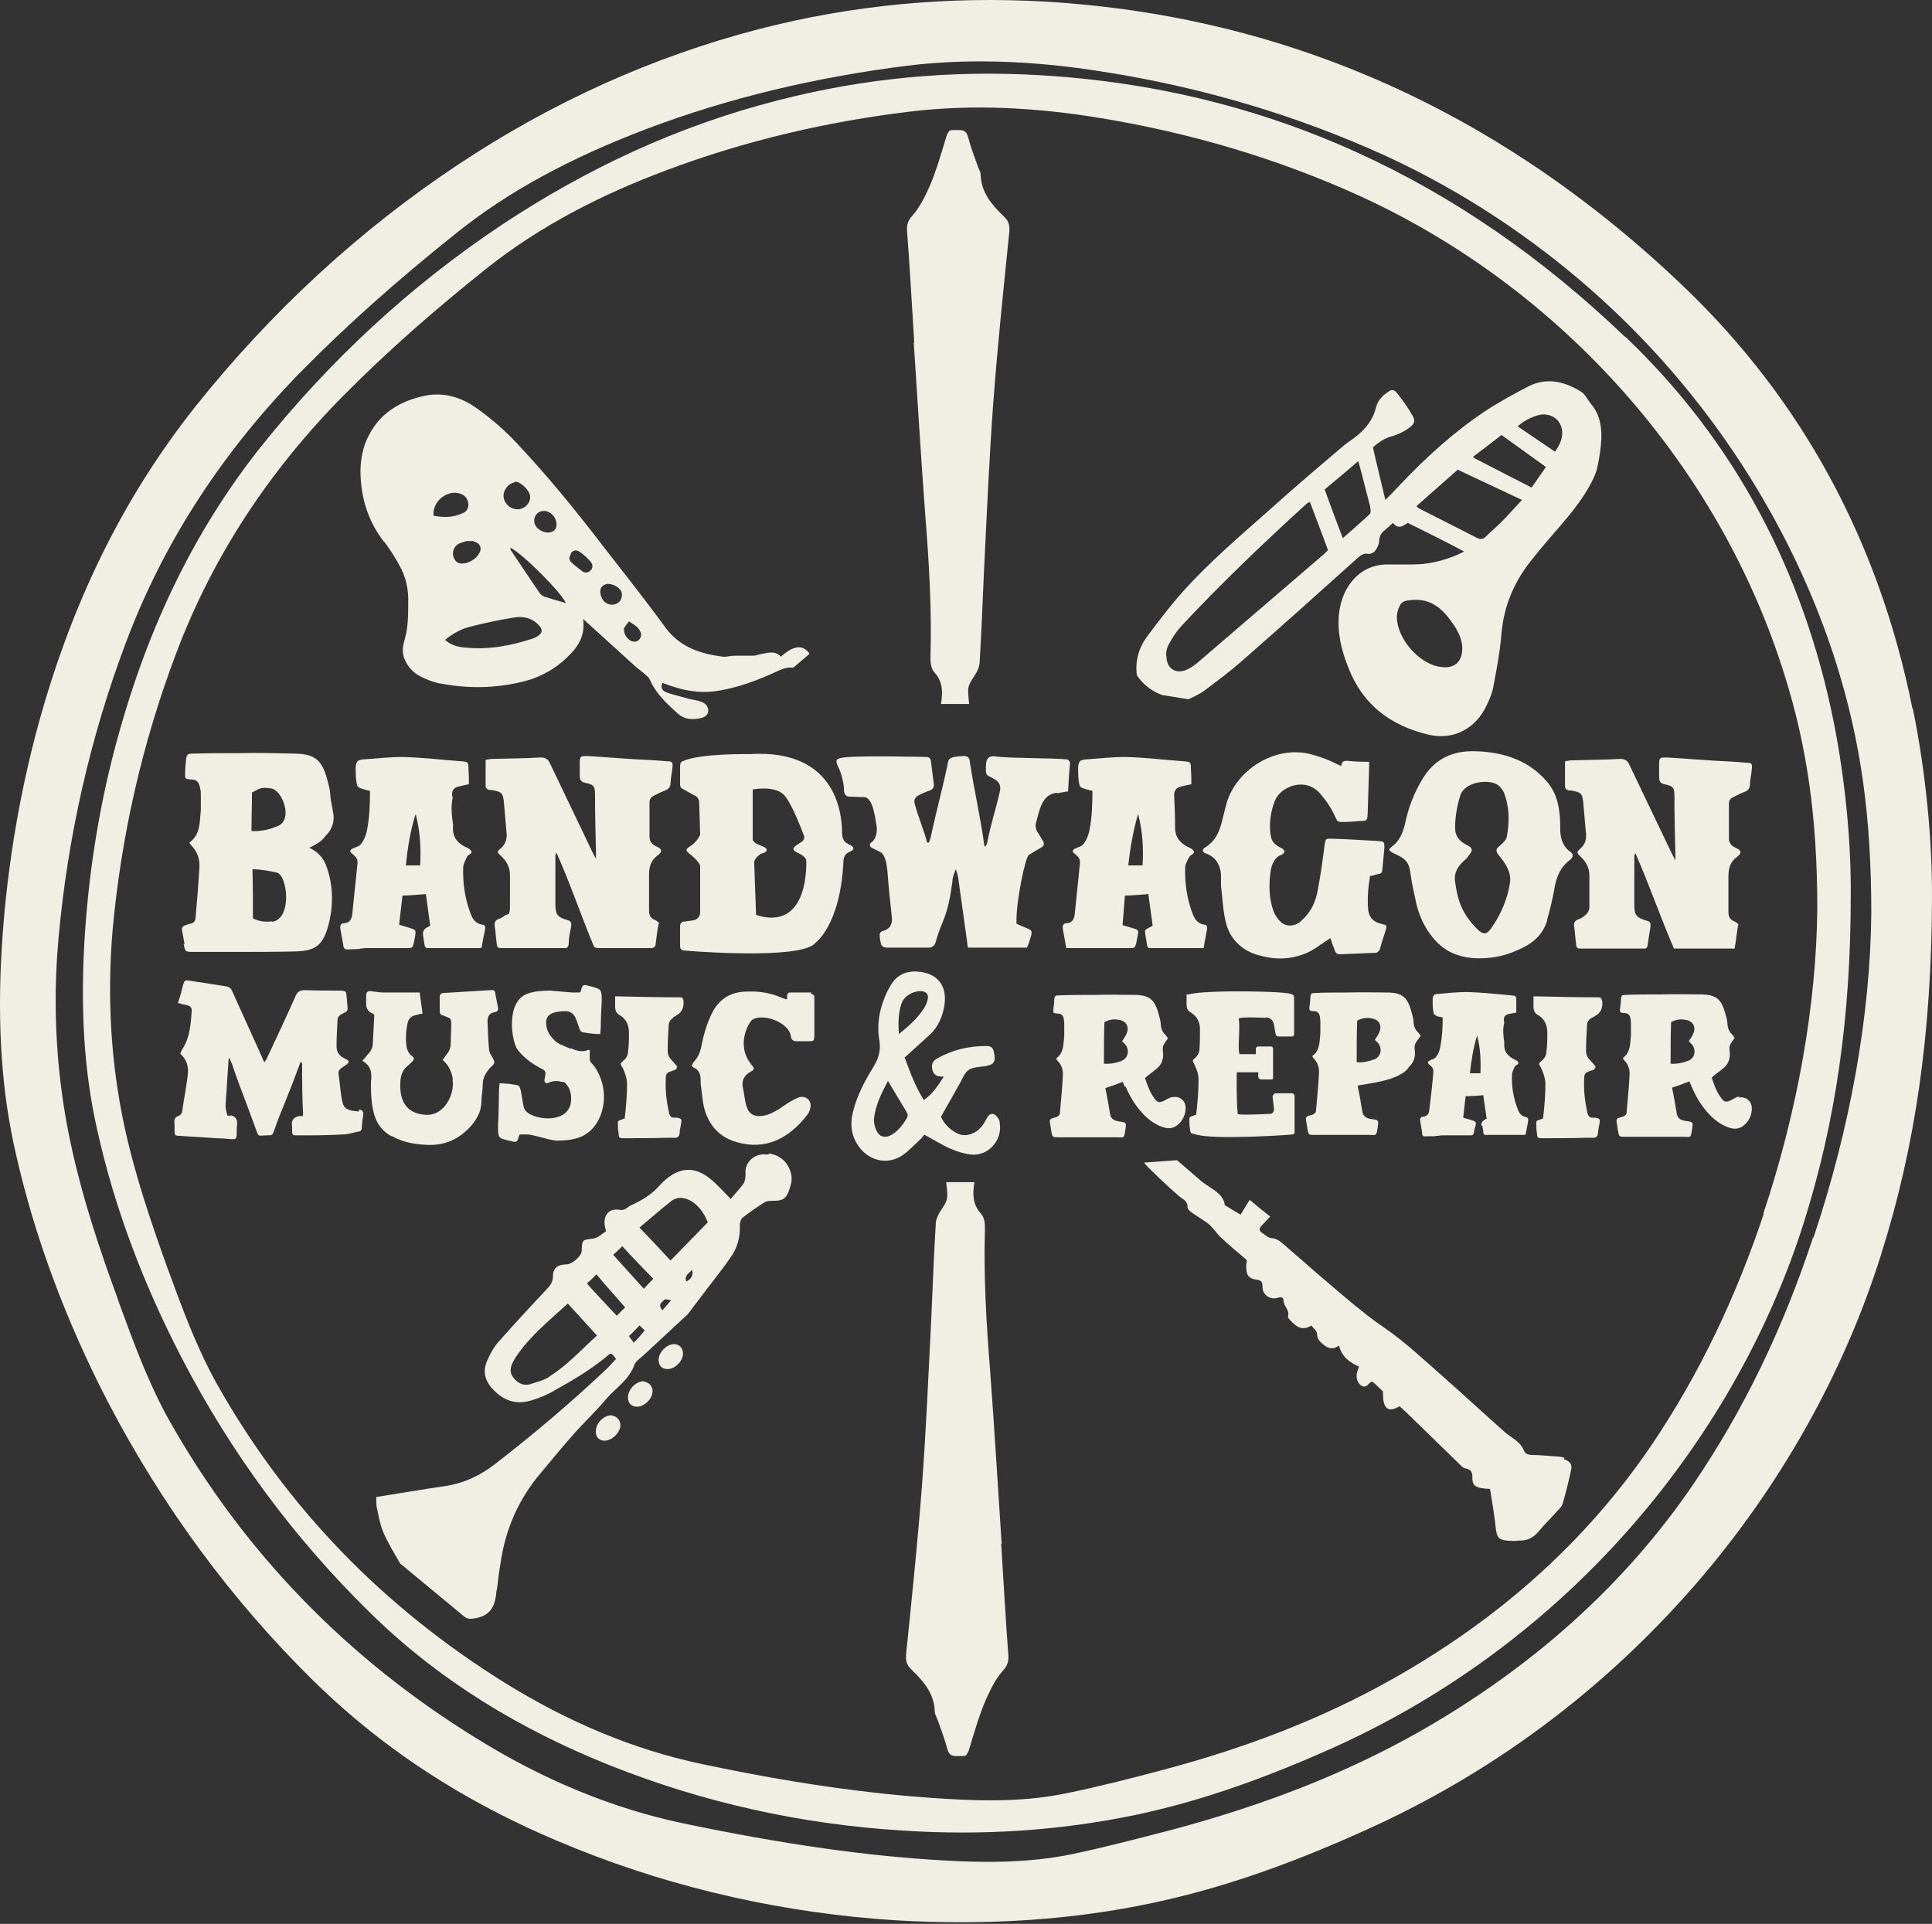 <svg xmlns="http://www.w3.org/2000/svg" width="245" height="244" viewBox="0 0 245 244" fill="none"><rect x="0" y="0" width="245" height="244" fill="#333333" stroke="none"/><path d="M102.907 125.88C101.998 125.88 101.089 125.88 100.241 125.88C99.998 125.88 99.816 126.001 99.816 126.304C99.816 126.426 99.816 126.547 99.816 126.729C99.695 126.729 99.635 126.729 99.635 126.729C99.453 126.668 99.332 126.607 99.15 126.547C97.756 125.941 96.302 125.698 94.787 125.759C92.545 125.759 91.03 126.789 90.121 128.849C89.576 130.061 89.213 131.273 88.97 132.545C88.849 133.333 88.546 134.06 88.001 134.666C87.88 134.787 87.819 134.969 87.698 135.151C87.819 135.272 87.88 135.333 87.94 135.393C88.607 135.636 88.849 136.242 88.849 136.908C88.849 137.211 88.849 137.575 88.91 137.878C89.031 138.786 89.091 139.756 89.334 140.665C89.94 142.786 91.273 144.24 93.394 144.846C97.029 145.936 100.059 144.422 102.422 141.331C102.604 141.089 102.725 140.725 102.785 140.423C102.907 139.574 102.24 138.968 101.392 139.15C101.028 139.271 100.725 139.453 100.362 139.635C99.816 139.938 99.332 140.301 98.786 140.665C98.18 141.028 97.514 141.392 96.787 141.513C95.575 141.695 94.908 141.271 94.605 140.12C94.424 139.392 94.363 138.605 94.181 137.817C94.06 137.029 94.363 136.484 94.969 136.06C95.09 135.939 95.272 135.878 95.393 135.817C95.575 135.696 95.635 135.514 95.514 135.333C95.393 135.151 95.272 135.03 95.151 134.848C93.272 132.303 95.09 129.516 95.393 129.334C96.847 128.425 100.241 129.758 100.301 131.576C100.422 131.879 100.604 132.061 100.968 132.061C101.513 132.061 102.119 132.061 102.664 132.061C103.149 132.061 103.21 132 103.27 131.515C103.27 130.546 103.27 129.516 103.27 128.546C103.27 127.88 103.27 127.274 103.27 126.607C103.27 126.304 103.21 126.062 102.785 126.062L102.907 125.88Z" fill="#F1EEE4"></path><path d="M134.051 100.613C134.475 100.552 134.96 100.431 135.445 100.371C135.506 99.159 135.566 98.007 135.687 96.856C135.687 96.553 135.506 96.311 135.203 96.311C133.93 96.129 127.992 96.19 126.356 95.947C125.023 95.705 125.023 96.674 125.023 97.462C125.023 98.492 125.144 98.25 126.174 98.856C126.78 99.219 126.962 99.765 126.78 100.431C126.235 102.855 125.69 104.309 125.205 106.793C125.205 106.975 125.084 107.157 124.962 107.339H124.841C124.296 103.4 123.569 100.431 122.963 96.493C122.963 96.129 122.599 95.826 122.175 95.887C120.115 96.008 120.297 96.25 120.115 97.22C119.388 100.552 118.843 102.431 118.115 105.763C118.055 106.127 117.934 106.49 117.812 106.854H117.57C117.025 104.854 116.54 103.946 115.995 101.946C115.873 101.522 115.995 101.158 116.419 100.916C116.843 100.674 117.267 100.492 117.752 100.31C118.176 100.189 118.479 99.946 118.418 99.462C118.297 98.492 118.176 97.523 118.055 96.553C118.055 96.25 117.812 96.008 117.509 96.008C117.207 96.008 108.178 95.766 106.663 96.129C106.118 96.25 105.815 96.371 106.36 97.401C106.663 97.947 107.087 99.643 107.027 100.249C107.027 100.674 107.269 101.037 107.693 101.037C108.299 101.037 108.966 101.098 109.572 101.098C110.784 101.098 111.026 104.188 111.147 104.673C111.268 105.157 111.208 106.369 110.481 106.854C110.238 107.036 110.238 107.339 110.541 107.52C110.905 107.702 111.268 107.884 111.632 108.066C112.298 108.429 112.48 109.762 112.541 110.55C112.662 112.429 112.904 114.367 113.086 116.246C113.207 117.155 112.904 117.821 111.996 118.064C111.571 118.185 111.511 118.427 111.571 118.851C111.571 119.094 111.632 119.336 111.693 119.578C111.693 119.942 112.056 120.184 112.42 120.184H117.873C118.176 120.184 118.479 119.942 118.6 119.639C118.782 119.033 119.024 118.185 119.509 117.034C120.236 115.337 120.539 113.58 120.781 111.762C120.781 111.217 121.024 110.732 121.206 110.247C121.448 110.793 121.509 111.277 121.569 111.762C121.933 114.367 122.296 116.973 122.66 119.578C122.66 119.881 122.72 120.063 122.781 120.184H130.234C130.476 119.7 130.598 119.154 130.779 118.609C130.779 118.609 130.779 118.609 130.779 118.548C130.9 118.185 130.779 117.942 130.416 117.821C129.931 117.579 129.386 117.397 128.901 117.155C128.901 116.852 128.901 116.791 128.901 116.549C128.901 114.307 129.992 108.732 130.476 108.429C130.961 108.126 131.446 107.823 131.991 107.52C132.415 107.278 132.476 107.036 132.234 106.612C131.991 106.248 131.809 105.884 131.567 105.521C131.325 105.157 131.264 104.733 131.385 104.309C131.749 103.218 131.991 100.674 134.051 100.552V100.613Z" fill="#F1EEE4"></path><path d="M83.153 119.639C83.275 118.73 83.396 117.579 83.577 117.034C83.396 116.912 83.214 116.731 83.032 116.67C82.426 116.428 82.305 116.004 82.305 115.398C82.305 113.943 82.305 112.489 82.305 111.035C82.305 110.005 82.487 109.157 83.396 108.49C84.062 108.005 83.941 107.642 83.214 107.339C82.668 107.096 82.366 106.733 82.366 106.127C82.366 104.673 82.366 103.218 82.366 101.764C82.366 101.34 82.547 101.098 82.911 100.916C83.396 100.674 83.88 100.431 84.365 100.249C84.789 100.068 84.971 99.886 85.032 99.401C85.032 98.735 85.213 98.068 85.274 97.341C85.335 96.674 85.274 96.553 84.547 96.553C83.335 96.432 82.063 96.371 80.79 96.311C78.669 96.19 76.609 96.008 74.489 95.887C73.64 95.887 73.519 95.887 73.519 96.735C73.519 97.28 73.519 97.886 73.519 98.432C73.519 98.916 73.701 99.159 74.186 99.28C75.337 99.522 75.458 99.704 75.458 100.855C75.458 103.279 75.519 105.703 75.579 108.187C75.579 108.369 75.579 108.49 75.579 108.914C75.337 108.49 75.216 108.248 75.094 108.005C73.337 104.309 71.519 100.552 69.762 96.856C69.52 96.311 69.217 96.069 68.55 96.069C66.551 96.19 64.491 96.19 62.491 96.25C62.188 96.25 61.946 96.311 61.582 96.371C61.582 97.523 61.582 98.553 61.582 99.644C61.582 99.946 61.764 100.128 62.067 100.189C62.249 100.189 62.431 100.189 62.612 100.249C63.582 100.431 63.764 100.613 63.885 101.582C64.006 102.976 64.127 104.37 64.248 105.763C64.309 106.43 64.067 107.096 63.521 107.581C62.976 108.005 63.036 108.126 63.521 108.551C64.248 109.217 64.672 110.005 64.672 110.974C64.672 112.247 64.672 113.58 64.672 114.913C64.672 116.246 64.43 115.822 64.006 116.125C63.764 116.307 63.521 116.488 63.218 116.549C62.794 116.731 62.673 117.034 62.733 117.458C62.855 118.124 62.855 118.791 62.976 119.518C62.976 120.003 63.097 120.184 63.339 120.245C63.461 120.245 63.642 120.245 63.885 120.245C66.43 120.245 68.914 120.245 71.459 120.245C71.58 120.245 71.701 120.245 71.762 120.245C72.004 120.184 72.125 119.942 72.125 119.579C72.125 118.851 72.307 118.185 72.428 117.518C72.489 117.094 72.428 116.852 72.065 116.731C70.671 116.307 70.429 116.064 70.429 114.61C70.429 112.55 70.429 110.49 70.429 108.49C70.429 108.429 70.489 108.308 70.55 108.126C72.186 111.701 73.701 116.185 75.276 119.942C75.337 120.124 75.579 120.245 75.761 120.245H82.608C82.911 120.245 83.093 120.063 83.153 119.76V119.639Z" fill="#F1EEE4"></path><path d="M198.462 96.432C198.462 97.583 198.462 98.613 198.462 99.704C198.462 100.007 198.643 100.189 198.946 100.249C199.128 100.249 199.31 100.249 199.492 100.31C200.461 100.492 200.643 100.673 200.764 101.643C200.885 103.037 201.007 104.43 201.128 105.824C201.188 106.551 200.946 107.157 200.401 107.642C199.916 108.066 199.916 108.126 200.401 108.611C201.128 109.278 201.552 110.065 201.552 111.035C201.552 112.307 201.552 113.64 201.552 114.973C201.552 115.519 201.31 115.882 200.885 116.185C200.643 116.367 200.401 116.549 200.098 116.609C199.674 116.791 199.552 117.094 199.613 117.518C199.734 118.185 199.734 118.851 199.855 119.578C199.855 120.063 199.976 120.245 200.219 120.306C200.34 120.306 200.522 120.306 200.764 120.306C203.309 120.306 205.793 120.306 208.338 120.306C208.46 120.306 208.581 120.306 208.641 120.306C208.823 120.245 208.944 120.063 208.944 119.821C209.065 119.033 209.187 118.245 209.308 117.458C209.308 117.094 209.308 116.912 208.884 116.791C207.49 116.367 207.248 116.125 207.248 114.67C207.248 112.61 207.248 110.55 207.248 108.55C207.248 108.49 207.308 108.369 207.369 108.187C209.005 111.823 210.641 116.549 212.277 120.306H219.972C220.154 119.336 220.275 117.882 220.457 117.215C220.275 117.094 220.093 116.912 219.912 116.852C219.306 116.609 219.184 116.185 219.184 115.579C219.184 114.125 219.184 112.671 219.184 111.217C219.184 110.186 219.366 109.338 220.275 108.672C220.942 108.187 220.82 107.823 220.093 107.52C219.548 107.278 219.245 106.914 219.245 106.309C219.245 104.854 219.245 103.4 219.245 101.946C219.245 101.522 219.427 101.279 219.79 101.098C220.275 100.855 220.76 100.613 221.245 100.431C221.669 100.249 221.851 100.067 221.911 99.583C221.911 98.916 222.093 98.25 222.153 97.523C222.214 96.856 222.153 96.735 221.426 96.735C220.154 96.614 218.942 96.553 217.67 96.493C215.549 96.371 213.489 96.189 211.368 96.068C210.52 96.068 210.398 96.068 210.398 96.917C210.398 97.462 210.398 98.068 210.398 98.613C210.398 99.098 210.58 99.34 211.065 99.462C212.216 99.704 212.337 99.886 212.337 101.037C212.337 103.461 212.398 105.884 212.459 108.369C212.459 108.55 212.459 108.672 212.459 109.096C212.216 108.672 212.095 108.429 211.974 108.187C210.217 104.491 208.399 100.734 206.642 97.038C206.399 96.493 206.096 96.25 205.43 96.25C203.43 96.371 201.37 96.371 199.371 96.432C199.068 96.432 198.825 96.493 198.462 96.553V96.432Z" fill="#F1EEE4"></path><path d="M167.499 119.821C167.862 119.518 168.286 119.275 168.711 118.972C168.892 119.578 169.074 120.063 169.256 120.487C169.256 120.548 169.256 120.608 169.316 120.669C169.438 120.911 169.619 121.033 169.922 121.033C171.377 120.972 172.831 120.911 174.285 120.851C174.467 120.851 174.649 120.851 174.77 120.669C174.891 120.608 174.952 120.487 175.012 120.306C175.194 119.578 175.436 118.851 175.679 118.124C175.921 117.336 175.921 117.336 175.073 117.155C174.164 116.912 173.619 116.367 173.497 115.398C173.376 113.943 173.497 112.55 173.74 111.095C174.043 111.095 174.285 110.974 174.527 110.914C175.194 110.792 175.255 110.792 175.315 110.126C175.376 109.278 175.497 108.369 175.558 107.52C175.558 106.793 175.558 106.733 174.83 106.672C172.831 106.551 170.831 106.43 168.832 106.369C168.105 106.369 168.105 106.369 167.983 107.096C167.741 108.975 167.499 110.853 167.135 112.731C167.014 113.519 166.772 114.307 166.408 115.034C166.044 115.7 165.56 116.306 165.014 116.791C164.287 117.518 163.136 117.579 162.469 116.973C162.045 116.609 161.682 116.064 161.5 115.579C160.894 113.883 160.894 112.125 161.136 110.429C161.258 109.641 161.682 108.672 162.469 108.429C162.651 108.369 162.833 108.187 162.894 108.005C162.894 107.945 162.712 107.642 162.53 107.581C161.682 107.157 161.258 106.793 161.136 105.945C160.894 104.43 161.136 102.915 161.682 101.522C162.409 99.764 165.499 98.492 167.377 100.613C168.165 101.522 168.832 102.491 169.316 103.582C169.619 104.248 169.619 104.248 170.347 104.248C171.074 104.248 171.801 104.188 172.528 104.127C173.376 104.127 173.376 104.067 173.437 103.158C173.497 101.219 173.558 99.34 173.619 97.401C173.619 97.159 173.619 96.977 173.619 96.614C172.71 96.614 171.801 96.614 170.892 96.493C170.407 96.493 170.104 96.553 170.104 97.159C169.377 96.856 168.832 96.553 168.226 96.311C167.62 96.068 167.014 95.887 166.408 95.705C161.742 94.372 156.531 97.704 155.441 102.249C155.259 102.915 155.138 103.521 154.956 104.188C154.592 105.642 154.108 106.672 152.775 107.52C152.411 107.763 152.472 108.066 152.896 108.248C153.017 108.248 153.138 108.308 153.199 108.369C154.229 108.793 154.774 109.823 154.835 110.914C154.835 111.398 154.835 111.883 154.835 112.368C155.017 113.822 155.077 115.276 155.38 116.67C155.744 118.488 156.713 119.76 158.228 120.608C158.713 120.851 159.258 121.093 159.864 121.214C162.106 121.82 164.227 121.639 166.226 120.608C166.65 120.366 167.075 120.124 167.499 119.76V119.821Z" fill="#F1EEE4"></path><path d="M136.293 115.882C136.233 116.549 135.99 117.034 135.263 117.094C134.839 117.094 134.718 117.397 134.778 117.821C134.9 118.488 135.021 119.154 135.142 119.821C135.142 120.003 135.203 120.184 135.263 120.245H138.535C138.535 120.245 138.656 120.245 138.717 120.245C140.232 120.245 141.686 120.245 143.201 120.245C143.928 120.245 143.928 120.245 144.11 119.518C144.17 119.215 144.231 118.851 144.292 118.548C144.413 118.003 144.292 117.942 143.807 117.761C143.322 117.639 142.837 117.458 142.353 117.337C142.474 116.064 142.534 114.852 142.655 113.58C143.686 113.58 144.655 113.459 145.625 113.398C145.806 114.792 145.988 116.064 146.17 117.397C145.988 117.518 145.867 117.579 145.746 117.639C145.14 117.942 145.14 117.942 145.261 118.609C145.322 118.973 145.382 119.397 145.443 119.76C145.443 120.003 145.564 120.124 145.685 120.245H152.653C152.653 120.245 152.653 120.184 152.653 120.124C152.775 119.336 152.956 118.548 153.077 117.821C153.077 117.518 153.077 117.276 152.714 117.276C151.926 117.155 151.502 116.609 151.26 115.943C150.533 114.064 150.23 112.065 150.29 110.065C150.29 109.581 150.593 109.096 150.836 108.672C150.957 108.369 151.563 108.308 151.381 107.945C151.26 107.702 150.896 107.52 150.593 107.399C149.684 106.915 149.078 106.248 149.018 105.157C149.018 103.703 148.957 102.249 148.897 100.795C148.897 100.249 149.2 99.886 149.745 99.765C150.169 99.643 150.533 99.583 151.078 99.462C151.078 98.795 151.078 98.189 151.017 97.523C151.017 96.674 151.017 96.614 150.108 96.553C147.624 96.371 145.2 96.068 142.716 96.008C141.08 96.008 139.383 96.19 137.747 96.311C136.96 96.371 136.778 96.553 136.717 97.341C136.717 98.068 136.717 98.856 136.899 99.583C136.899 99.765 137.202 99.946 137.445 100.007C137.747 100.128 138.111 100.189 138.535 100.31C138.535 102.007 138.475 103.643 138.172 105.218C138.05 105.884 137.626 107.096 137.02 107.339C136.778 107.46 136.536 107.52 136.293 107.642C136.051 107.763 135.93 108.005 136.172 108.187C137.02 108.854 137.02 109.096 136.899 109.944C136.717 111.944 136.475 113.943 136.293 115.882ZM144.352 103.34C144.897 105.46 145.019 107.581 144.897 109.762C144.292 109.762 143.746 109.762 143.08 109.762C143.322 107.52 143.686 105.46 144.292 103.34H144.352Z" fill="#F1EEE4"></path><path d="M43.526 119.821C43.526 120.003 43.586 120.184 43.647 120.245C43.829 120.548 44.132 120.366 45.465 120.366C45.949 120.245 46.434 120.245 46.919 120.245C46.979 120.245 47.04 120.245 47.101 120.245C48.615 120.245 50.07 120.245 51.584 120.245C52.312 120.245 52.312 120.245 52.493 119.518C52.554 119.215 52.614 118.851 52.675 118.548C52.736 118.003 52.675 117.942 52.19 117.761C51.645 117.579 51.16 117.458 50.615 117.276C50.857 115.155 50.797 115.7 51.039 113.58C52.069 113.58 53.039 113.459 54.008 113.398C54.19 114.792 54.372 116.064 54.553 117.397C54.372 117.518 54.251 117.579 54.129 117.639C53.766 117.821 53.584 118.185 53.645 118.609C53.705 118.973 53.766 119.397 53.826 119.76C53.826 120.003 53.948 120.124 54.069 120.245H60.855C60.976 120.245 61.097 120.184 61.097 120.063C61.158 119.578 61.401 118.427 61.522 117.821C61.522 117.518 61.522 117.276 61.158 117.276C60.37 117.155 59.946 116.609 59.704 115.943C58.977 114.064 58.674 112.065 58.734 110.065C58.734 109.581 59.037 109.096 59.219 108.672C59.34 108.369 59.946 108.308 59.764 107.945C59.643 107.702 59.28 107.52 58.977 107.399C57.947 106.854 57.28 106.066 57.462 104.612C57.28 103.461 57.159 102.309 57.401 101.219C57.159 100.371 57.523 99.886 58.129 99.765C58.553 99.643 58.916 99.583 59.462 99.462C59.462 98.795 59.462 98.189 59.401 97.523C59.401 96.674 59.401 96.614 58.492 96.553C56.008 96.371 53.584 96.068 51.1 96.008C49.464 96.008 47.767 96.19 46.131 96.311C45.343 96.371 45.162 96.553 45.101 97.341C45.101 98.068 45.101 98.856 45.283 99.583C45.283 99.765 45.586 99.946 45.828 100.007C46.131 100.128 46.495 100.189 46.919 100.31C46.919 102.007 46.858 103.643 46.555 105.218C46.434 105.884 46.01 107.096 45.404 107.339C45.162 107.46 44.919 107.52 44.677 107.642C44.434 107.763 44.313 108.005 44.556 108.187C45.404 108.854 45.404 109.096 45.283 109.944C45.101 111.944 44.859 113.943 44.677 115.882C44.616 116.549 44.374 117.034 43.647 117.094C43.223 117.094 43.101 117.397 43.162 117.821C43.283 118.488 43.404 119.154 43.526 119.821ZM52.736 103.34C53.281 105.46 53.402 107.581 53.281 109.762C52.675 109.762 52.13 109.762 51.463 109.762C51.706 107.52 52.009 105.46 52.675 103.34H52.736Z" fill="#F1EEE4"></path><path d="M187.979 142.725C187.979 143.028 188.1 143.27 188.1 143.573C188.1 143.755 188.161 143.876 188.282 143.937H193.311C193.432 143.937 193.493 143.876 193.493 143.755C193.554 143.391 193.735 142.543 193.796 142.119C193.796 141.937 193.796 141.755 193.554 141.695C192.948 141.573 192.645 141.21 192.463 140.665C191.918 139.271 191.675 137.817 191.736 136.302C191.736 135.938 191.978 135.575 192.099 135.272C192.221 135.029 192.645 135.029 192.524 134.726C192.463 134.545 192.16 134.424 191.918 134.302C191.13 133.878 190.645 133.272 190.766 132.242C190.645 131.394 190.524 130.546 190.766 129.697C190.585 129.031 190.827 128.728 191.312 128.607C191.615 128.546 191.918 128.485 192.281 128.425C192.281 127.94 192.281 127.455 192.281 126.971C192.281 126.304 192.281 126.304 191.615 126.243C189.797 126.062 187.919 125.88 186.101 125.819C184.889 125.819 183.616 125.941 182.405 126.062C181.859 126.062 181.677 126.243 181.677 126.789C181.677 127.334 181.677 127.94 181.799 128.485C181.799 128.607 182.041 128.788 182.162 128.849C182.405 128.97 182.647 128.97 182.95 129.031C182.95 130.303 182.889 131.515 182.647 132.727C182.586 133.272 182.223 134.121 181.799 134.302C181.617 134.363 181.435 134.424 181.253 134.545C181.072 134.605 181.011 134.848 181.193 134.969C181.799 135.454 181.799 135.635 181.738 136.302C181.617 137.756 181.435 139.271 181.253 140.725C181.253 141.21 181.011 141.573 180.466 141.634C180.163 141.634 180.041 141.876 180.102 142.179C180.163 142.664 180.284 143.149 180.344 143.694C180.344 143.815 180.344 143.937 180.405 143.997C180.526 144.24 180.769 144.058 181.738 144.118C182.102 144.058 182.465 144.058 182.829 143.997H182.95C184.041 143.997 185.192 143.997 186.283 143.997C186.828 143.997 186.828 143.997 186.949 143.452C186.949 143.209 187.07 142.967 187.131 142.725C187.191 142.301 187.131 142.24 186.767 142.119C186.404 141.998 185.98 141.876 185.555 141.755C185.737 140.18 185.677 140.543 185.858 139.029C186.646 139.029 187.373 138.968 188.1 138.907C188.221 139.937 188.403 140.907 188.524 141.876C188.403 141.937 188.282 141.998 188.222 142.058C187.979 142.179 187.797 142.482 187.858 142.785L187.979 142.725ZM187.737 136.12C187.252 136.12 186.888 136.12 186.404 136.12C186.585 134.484 186.828 132.909 187.313 131.333C187.737 132.909 187.797 134.484 187.737 136.12Z" fill="#F1EEE4"></path><path d="M196.159 116.791C196.523 115.519 196.826 114.246 197.068 112.974C197.31 111.459 197.735 110.065 199.128 109.035C199.128 109.035 199.128 109.035 199.189 108.975C199.492 108.672 199.552 108.369 199.189 108.066C198.219 107.399 197.916 106.43 197.856 105.4C197.856 104.551 197.856 103.764 197.735 102.915C197.553 101.461 197.068 100.067 195.977 98.916C193.735 96.432 190.706 95.402 187.191 95.281C184.162 95.159 181.92 96.311 180.466 98.674C179.375 100.431 178.648 102.309 178.224 104.248C178.042 105.218 177.557 106.551 176.769 107.157C176.527 107.339 176.345 107.52 176.163 107.702C176.224 107.884 176.285 107.945 176.285 107.945C176.406 108.005 176.527 108.126 176.648 108.187C178.042 108.793 178.648 109.217 178.83 110.55C179.011 111.944 179.314 113.277 179.617 114.67C179.981 116.125 180.587 117.518 181.556 118.73C182.102 119.457 182.768 120.063 183.556 120.548C184.465 121.093 185.555 121.396 186.767 121.517C188.767 121.639 190.585 121.336 192.342 120.548C192.524 120.487 192.705 120.366 192.887 120.305C194.584 119.518 195.735 118.367 196.22 116.67L196.159 116.791ZM191.493 111.883C191.19 114.004 190.342 115.943 189.13 117.7C188.524 118.548 188.1 118.609 187.313 117.821C186.707 117.215 186.161 116.549 185.737 115.822C185.01 114.61 184.707 113.216 184.525 111.822C184.343 110.671 184.889 109.823 185.798 109.035C186.04 108.853 186.282 108.49 186.525 108.126C186.707 107.884 186.646 107.581 186.404 107.399C186.04 107.157 185.677 107.036 185.313 106.733C184.768 106.248 184.525 105.703 184.525 105.036C184.525 103.582 184.768 102.188 185.192 100.855C185.737 99.159 188.827 98.734 189.979 99.583C190.282 99.825 190.524 100.128 190.706 100.492C191.433 102.37 191.433 104.248 191.069 106.187C190.948 106.672 190.16 107.278 189.979 107.46C189.736 107.642 189.736 107.945 189.857 108.187C190.16 108.672 191.736 110.186 191.493 111.883Z" fill="#F1EEE4"></path><path d="M45.465 140.968C44.313 140.847 43.647 140.786 43.404 139.696C43.162 138.544 43.102 137.332 42.92 136.121C42.92 135.818 43.041 135.636 43.223 135.515C43.465 135.333 43.768 135.151 44.01 134.969C44.313 134.727 44.253 134.545 43.95 134.363C43.889 134.363 43.768 134.303 43.708 134.242C43.041 133.939 42.677 133.454 42.677 132.727C42.677 131.637 42.738 130.546 42.799 129.395C42.799 129.031 42.98 128.849 43.223 128.668C43.404 128.607 43.526 128.486 43.708 128.425C44.01 128.304 44.132 128.062 44.071 127.698C44.01 127.274 44.01 126.789 43.95 126.365C43.889 125.699 43.889 125.699 43.223 125.638C41.708 125.638 40.193 125.638 38.678 125.577C38.072 125.577 37.709 125.759 37.466 126.365C36.315 128.971 35.103 131.515 33.891 134.121C33.831 134.303 33.71 134.485 33.528 134.727C33.346 134.424 33.285 134.182 33.164 133.939C31.952 131.213 30.68 128.486 29.468 125.759C29.286 125.335 29.044 125.153 28.62 125.093C27.347 124.911 26.075 124.668 24.742 124.487C23.288 124.305 23.469 124.002 23.045 125.577C22.924 126.123 22.742 126.668 22.561 127.213C22.863 127.274 23.045 127.335 23.227 127.395C23.409 127.395 23.591 127.456 23.772 127.516C24.136 127.577 24.318 127.819 24.318 128.183C24.197 129.879 24.075 131.637 23.106 133.091C22.985 133.273 22.924 133.454 22.863 133.636C23.591 134.303 23.894 135.09 23.833 136.06C23.651 137.938 23.348 139.09 23.106 140.968C23.106 141.15 22.863 141.453 22.682 141.513C22.076 141.695 22.076 142.119 22.136 142.604C22.136 142.846 22.136 143.149 22.136 143.392C22.136 143.998 22.197 144.058 22.803 144.058C24.318 144.179 25.893 144.24 27.408 144.361C28.075 144.361 28.68 144.422 29.347 144.482C29.892 144.482 29.953 144.482 30.014 143.937C30.014 143.452 30.014 142.968 30.074 142.483C30.074 142.059 29.953 141.695 29.468 141.513C29.105 141.392 28.862 141.695 28.802 141.332C28.68 140.907 28.559 140.423 28.62 139.938C28.741 138.12 28.862 136.242 28.983 134.424C28.983 134.363 28.983 134.303 29.105 134.182C29.226 134.485 29.286 134.727 29.407 134.909C30.377 137.817 31.346 140.12 32.377 143.028C32.801 144.179 32.619 144.058 33.77 143.998C34.558 143.998 34.558 143.998 34.8 143.27C35.77 140.544 36.739 138.484 37.709 135.757C37.83 135.393 38.012 135.03 38.133 134.606C38.254 134.787 38.315 134.909 38.315 135.03C38.315 137.09 38.315 139.211 38.436 141.271C38.436 141.756 38.254 141.453 37.83 141.574C37.103 141.756 36.921 142.24 37.042 142.907C37.042 143.028 37.042 143.149 37.042 143.27C37.042 143.937 37.042 143.998 37.709 143.998C39.648 143.998 41.587 143.998 43.526 143.876C44.192 143.876 44.798 143.634 45.465 143.513C45.707 143.513 45.889 143.331 45.889 143.028C45.889 142.483 46.01 141.877 46.071 141.332C46.071 140.968 45.949 140.786 45.586 140.726L45.465 140.968Z" fill="#F1EEE4"></path><path d="M142.716 137.756C143.262 139.029 143.928 140.18 144.898 141.21C145.564 141.937 146.352 142.543 147.321 142.907C147.988 143.149 148.654 143.21 149.26 142.725C149.987 142.18 150.351 141.392 150.351 140.483C150.351 139.635 149.624 138.968 148.715 139.15C148.351 139.15 148.048 139.392 147.685 139.574C147.079 139.877 146.776 139.877 146.412 139.332C145.806 138.544 145.504 137.635 145.201 136.726C145.746 136.242 146.291 135.878 146.776 135.454C147.261 135.03 147.503 134.424 147.503 133.757C147.503 133.394 147.382 133.03 147.503 132.667C147.624 132.303 147.927 132 148.109 131.697C148.048 131.576 147.927 131.455 147.867 131.334C147.442 130.97 147.261 130.546 147.2 130.001C147.2 129.455 147.018 128.97 146.897 128.486C146.412 126.789 145.746 126.244 144.049 126.183C142.292 126.183 140.596 126.123 138.838 126.183C137.748 126.183 135.324 126.183 134.294 126.244C133.809 126.244 133.749 126.304 133.688 126.789C133.688 127.213 133.627 127.637 133.567 128.062C133.567 128.486 133.567 128.486 134.051 128.546C134.597 128.546 134.779 128.728 134.9 129.213C134.9 129.395 134.96 129.637 134.96 129.819C134.96 130.303 134.96 130.849 134.96 131.334C134.839 132.364 134.96 133.515 133.93 134.242C133.991 134.363 134.051 134.484 134.112 134.545C134.657 135.09 134.839 135.757 134.779 136.484C134.718 137.999 134.536 139.514 134.415 141.089C134.415 141.392 134.233 141.574 133.93 141.695C133.809 141.695 133.688 141.756 133.506 141.816C133.203 141.877 133.082 142.059 133.143 142.361C133.203 142.725 133.264 143.149 133.324 143.513C133.446 144.24 133.506 144.24 134.173 144.24C136.172 144.24 139.565 144.24 141.565 144.24C142.534 144.24 142.534 144.482 142.716 143.27C142.837 142.361 142.837 142.361 141.989 142.24C141.444 142.18 140.898 141.998 140.777 141.331C140.596 140.241 140.414 139.15 140.171 137.999C140.959 137.756 141.626 137.514 142.353 137.211C142.474 137.453 142.595 137.696 142.656 137.878L142.716 137.756ZM139.99 134.909C139.99 133.151 139.99 131.394 140.05 129.637C140.596 129.334 141.201 129.213 141.807 129.334C142.837 129.455 143.262 130.243 142.837 131.152C142.716 131.455 142.474 131.758 142.292 132.061C142.474 132.242 142.595 132.364 142.716 132.485C143.262 133.212 143.08 134.181 142.232 134.545C141.686 134.787 140.777 134.969 140.05 134.909H139.99Z" fill="#F1EEE4"></path><path d="M220.578 139.09C220.215 139.09 219.912 139.332 219.548 139.514C218.942 139.817 218.639 139.817 218.276 139.271C217.67 138.484 217.367 137.575 217.064 136.666C217.609 136.181 218.154 135.817 218.639 135.393C219.124 134.969 219.366 134.363 219.366 133.697C219.366 133.333 219.245 132.97 219.366 132.606C219.487 132.243 219.79 131.94 219.972 131.637C219.912 131.515 219.79 131.394 219.73 131.273C219.306 130.909 219.124 130.485 219.063 129.94C219.063 129.395 218.882 128.91 218.76 128.425C218.276 126.729 217.609 126.183 215.912 126.123C214.155 126.123 212.459 126.062 210.701 126.123C209.611 126.123 207.187 126.123 206.157 126.183C205.672 126.183 205.612 126.244 205.551 126.729C205.551 127.153 205.49 127.577 205.43 128.001C205.43 128.425 205.43 128.425 205.915 128.486C206.46 128.486 206.642 128.668 206.763 129.152C206.763 129.334 206.824 129.576 206.824 129.758C206.824 130.243 206.824 130.788 206.824 131.273C206.702 132.303 206.824 133.454 205.793 134.181C205.854 134.303 205.915 134.424 205.975 134.484C206.521 135.03 206.702 135.696 206.642 136.423C206.581 137.938 206.399 139.453 206.278 141.028C206.278 141.331 206.096 141.513 205.793 141.634C205.672 141.634 205.551 141.695 205.369 141.756C205.066 141.816 204.945 141.998 205.006 142.301C205.066 142.664 205.127 143.089 205.188 143.452C205.309 144.179 205.369 144.179 206.036 144.179C208.035 144.179 211.429 144.179 213.428 144.179C214.398 144.179 214.398 144.422 214.579 143.21C214.701 142.301 214.701 142.301 213.852 142.18C213.307 142.119 212.762 141.937 212.64 141.271C212.459 140.18 212.277 139.09 212.035 137.938C212.822 137.696 213.489 137.453 214.216 137.151C214.337 137.393 214.458 137.635 214.519 137.817C215.064 139.09 215.731 140.241 216.7 141.271C217.367 141.998 218.154 142.604 219.124 142.967C219.79 143.21 220.457 143.27 221.063 142.786C221.79 142.24 222.154 141.453 222.154 140.544C222.154 139.695 221.426 139.029 220.518 139.211L220.578 139.09ZM214.034 134.545C213.489 134.787 212.58 134.969 211.853 134.909C211.853 133.151 211.853 131.394 211.913 129.637C212.459 129.334 213.065 129.213 213.671 129.334C214.701 129.455 215.125 130.243 214.701 131.152C214.579 131.455 214.337 131.758 214.155 132.061C214.337 132.243 214.458 132.364 214.579 132.485C215.125 133.212 214.943 134.181 214.095 134.545H214.034Z" fill="#F1EEE4"></path><path d="M180.163 131.394C180.102 131.273 179.981 131.152 179.92 131.031C179.496 130.667 179.314 130.243 179.254 129.698C179.254 129.152 179.072 128.668 178.951 128.183C178.466 126.486 177.8 125.941 176.103 125.88C174.346 125.88 172.649 125.82 170.892 125.88C169.801 125.88 167.862 125.88 166.772 125.941C166.287 125.941 166.226 126.002 166.166 126.486C166.166 126.911 166.105 127.335 166.045 127.759C166.045 128.183 166.045 128.183 166.529 128.244C167.075 128.244 167.256 128.425 167.378 128.91C167.378 129.092 167.438 129.334 167.438 129.516C167.438 130.001 167.438 130.546 167.438 131.031C167.317 132.061 167.438 133.212 166.408 133.939C166.469 134.06 166.529 134.182 166.59 134.242C167.135 134.788 167.317 135.454 167.256 136.181C167.196 137.696 167.014 139.211 166.893 140.786C166.893 141.089 166.711 141.271 166.408 141.392C166.287 141.392 166.166 141.453 165.984 141.513C165.681 141.574 165.56 141.756 165.62 142.059C165.681 142.422 165.742 142.846 165.802 143.21C165.923 143.937 165.984 143.937 166.65 143.937C168.65 143.937 171.558 143.937 173.558 143.937C174.528 143.937 174.528 144.179 174.709 142.968C174.83 142.059 174.83 142.059 173.982 141.938C173.437 141.877 172.892 141.695 172.77 141.029C172.589 139.938 172.407 138.847 172.164 137.696C172.952 137.454 177.618 137.151 178.708 135.272C179.193 134.848 179.436 134.242 179.436 133.576C179.436 133.212 179.314 132.849 179.436 132.485C179.557 132.122 179.86 131.819 180.041 131.516L180.163 131.394ZM174.225 134.363C173.679 134.606 172.77 134.788 172.043 134.727C172.043 132.97 172.043 131.213 172.104 129.455C172.649 129.152 173.255 129.031 173.861 129.152C174.891 129.274 175.315 130.061 174.891 130.97C174.77 131.273 174.528 131.576 174.346 131.879C174.528 132.061 174.649 132.182 174.77 132.303C175.315 133.03 175.133 134 174.285 134.363H174.225Z" fill="#F1EEE4"></path><path d="M23.288 119.7C23.47 120.73 23.53 120.73 24.5 120.73C25.348 120.73 26.317 120.73 27.347 120.73C28.378 120.73 29.468 120.73 30.195 120.73C32.619 120.73 35.043 120.73 37.467 120.669C39.89 120.609 40.799 119.942 41.466 117.943C41.708 117.215 42.859 113.519 41.284 109.581C40.86 108.611 40.133 107.945 39.224 107.521C40.133 107.096 40.92 106.612 41.284 106.006C41.95 105.4 42.314 104.551 42.314 103.643C42.314 103.158 41.95 101.704 41.89 100.916C41.89 100.189 41.647 99.462 41.466 98.735C40.799 96.371 39.89 95.644 37.467 95.584C35.043 95.523 32.619 95.463 30.195 95.523C28.68 95.523 25.954 95.523 24.439 95.584C23.773 95.584 23.651 95.705 23.591 96.371C23.53 96.977 23.47 97.583 23.47 98.189C23.47 98.735 23.47 98.795 24.136 98.856C24.924 98.856 25.166 99.098 25.348 99.825C25.409 100.128 25.469 100.371 25.469 100.674C25.469 101.401 25.469 102.067 25.469 102.794C25.287 104.249 25.469 105.824 24.015 106.854C24.136 107.036 24.197 107.218 24.318 107.278C25.045 108.066 25.348 108.975 25.287 110.005C25.166 112.126 24.984 114.246 24.802 116.367C24.802 116.791 24.56 117.094 24.136 117.155C23.954 117.155 23.773 117.276 23.591 117.337C23.166 117.397 22.985 117.7 23.106 118.124C23.227 118.67 23.288 119.215 23.409 119.76L23.288 119.7ZM34.497 116.852C33.649 116.973 32.861 116.852 32.074 116.488C32.074 114.368 32.074 112.307 32.013 110.247C33.104 110.247 34.316 110.49 35.103 110.671C36.436 110.974 37.103 116.428 34.558 116.912L34.497 116.852ZM32.013 100.492C32.801 100.068 33.043 99.765 34.437 100.007C35.83 100.249 37.345 104.188 34.982 104.854C34.194 105.218 32.983 105.46 31.892 105.4C31.892 102.915 31.953 102.976 31.953 100.492H32.013Z" fill="#F1EEE4"></path><path d="M49.646 144.058C51.1 144.906 52.675 145.149 54.311 145.209C56.674 145.27 58.492 144.3 59.946 142.543C60.552 141.755 60.976 140.968 61.037 139.938C61.037 139.15 61.219 138.302 61.219 137.514C61.219 136.726 61.582 136.12 62.067 135.514C62.188 135.393 62.309 135.272 62.431 135.151C62.734 134.908 62.734 134.666 62.552 134.303C62.309 133.878 62.007 133.454 62.007 132.969C61.885 131.818 61.885 130.667 61.825 129.516C61.825 128.91 62.067 128.486 62.734 128.364C63.037 128.364 63.218 128.122 63.158 127.819C63.037 127.213 62.915 126.547 62.794 125.941C62.794 125.638 62.552 125.517 62.249 125.577C60.249 125.698 58.25 125.82 56.25 125.941C55.947 125.941 55.765 126.122 55.765 126.425C55.765 127.031 55.765 127.637 55.765 128.304C55.765 128.546 55.887 128.728 56.129 128.789C56.25 128.789 56.371 128.849 56.493 128.91C57.159 129.152 57.22 129.213 57.22 129.94C57.22 130.728 57.159 131.515 57.159 132.303C57.159 132.909 56.977 133.333 56.614 133.757C56.432 134 56.311 134.242 56.129 134.424C56.816 135.03 57.24 135.797 57.401 136.726C57.401 136.847 57.401 136.969 57.401 137.09C57.644 138.665 56.432 141.513 54.008 141.392C51.342 141.271 50.554 139.332 50.797 136.908C50.857 136.302 51.1 135.696 51.584 135.272C51.827 135.09 52.009 134.908 52.251 134.666C52.554 134.363 52.554 134.181 52.251 133.939C51.888 133.697 51.706 133.333 51.584 132.909C51.403 131.818 51.463 130.728 51.706 129.697C51.827 129.213 52.13 128.91 52.554 128.789C52.857 128.728 53.16 128.607 53.584 128.546C53.463 127.637 53.342 126.789 53.221 125.88C52.978 125.88 52.857 125.88 52.736 125.88C51.403 125.88 50.009 125.88 48.676 125.88C48.131 125.88 47.525 125.759 46.98 125.698C46.616 125.698 46.495 125.82 46.434 126.122C46.434 126.547 46.434 126.91 46.434 127.334C46.434 127.94 46.717 128.344 47.282 128.546C47.282 128.546 47.343 128.607 47.464 128.728C47.404 129.879 47.343 131.091 47.282 132.303C47.282 132.848 47.04 133.333 46.616 133.757C46.434 134 46.252 134.181 45.949 134.545C47.161 135.211 47.161 136.241 47.04 137.272C47.04 137.393 47.04 137.453 47.04 137.575C47.04 138.847 47.101 140.119 47.464 141.392C47.828 142.604 48.555 143.513 49.646 144.119V144.058Z" fill="#F1EEE4"></path><path d="M117.146 143.877C118.297 144.482 119.327 145.149 120.418 145.634C121.206 145.997 122.115 146.3 123.024 146.421C125.265 146.724 127.144 144.664 126.78 142.422C126.78 142.18 126.659 141.877 126.477 141.695C126.053 141.089 125.447 141.15 125.144 141.816C124.781 142.543 124.357 143.149 123.69 143.574C122.963 143.998 122.175 144.119 121.388 143.755C120.479 143.271 119.752 142.604 119.327 141.635C120.115 140.241 120.903 138.847 121.691 137.454C122.054 136.848 122.296 136.06 122.842 135.696C123.387 135.333 124.235 135.333 124.963 135.212C126.053 135.03 126.296 134.666 126.053 133.515C125.932 132.849 125.69 132.667 125.023 132.667C122.842 132.667 120.782 133.152 118.843 134.242C118.176 134.606 118.055 135.151 118.297 135.878C118.54 136.484 119.024 136.545 119.691 136.545C118.903 137.757 118.237 138.787 117.146 139.514C116.055 137.757 115.389 135.939 114.722 134.121C114.965 133.879 115.146 133.758 115.328 133.576C116.177 132.788 117.085 132 117.934 131.213C118.964 130.243 119.509 128.971 119.752 127.577C120.176 124.972 118.843 123.336 116.177 123.214C116.116 123.214 116.055 123.214 115.995 123.214C114.844 123.214 113.935 123.639 113.268 124.487C112.965 124.911 112.723 125.335 112.48 125.82C111.572 127.759 111.147 129.819 111.511 131.94C111.753 133.394 111.329 134.424 110.602 135.575C109.572 137.272 108.663 139.029 108.178 140.968C107.754 142.604 107.936 144.179 109.027 145.573C110.36 147.27 112.602 147.754 114.419 146.543C115.207 145.997 115.874 145.27 116.601 144.604C116.843 144.422 116.964 144.179 117.207 143.937L117.146 143.877ZM114.298 127.335C114.601 126.365 115.752 125.699 116.722 125.699C117.449 125.699 117.813 126.123 117.631 126.789C117.57 127.153 117.388 127.516 117.207 127.819C116.419 129.092 115.328 130.061 113.995 131.152C113.874 129.698 113.935 128.486 114.298 127.335ZM114.965 141.877C114.48 142.665 113.935 143.392 113.147 143.877C112.238 144.422 111.511 144.24 111.087 143.271C110.905 142.846 110.784 142.301 110.844 141.816C111.026 140.12 111.814 138.605 112.602 137.09C113.45 138.484 114.177 139.756 114.965 141.029C115.146 141.332 115.146 141.574 114.965 141.877Z" fill="#F1EEE4"></path><path d="M107.754 107.157C107.269 106.854 107.148 106.854 106.966 106.491C106.845 106.248 106.785 106.006 106.785 105.764C106.785 103.946 106.542 94.918 95.03 95.645C95.03 95.645 88.728 95.523 86.547 96.553C86.365 96.614 86.244 96.856 86.244 97.099V99.522C86.244 99.765 86.365 100.007 86.607 100.068L88.001 100.856C88.425 100.977 88.667 101.401 88.667 101.825L88.789 105.885C88.364 106.733 87.819 107.157 87.334 107.46C86.85 107.763 87.092 108.006 87.395 108.248C87.698 108.49 88.486 109.096 88.789 109.763V115.64C88.849 116.186 88.425 116.67 87.88 116.731L86.547 116.913C86.365 117.034 86.244 117.216 86.244 117.397V120.003C86.244 120.003 86.244 120.003 86.244 120.064C86.244 120.306 86.425 120.488 86.668 120.548C86.668 120.548 99.271 121.639 102.725 120.064C102.967 119.942 103.21 119.821 103.331 119.639C103.331 119.639 106.603 117.458 106.966 109.096C107.088 108.43 107.269 108.248 107.815 108.006C108.299 107.763 108.421 107.521 107.815 107.157H107.754ZM95.878 116.004L95.635 109.278C95.817 108.733 96.423 108.248 96.787 108.187C97.15 108.127 97.514 107.703 96.847 107.4C96.181 107.097 95.817 107.097 95.454 106.551V100.128C95.454 100.128 98.18 99.583 99.392 100.795C100.483 101.886 101.998 106.127 101.998 106.127C101.937 106.794 101.634 106.733 100.968 107.218C100.301 107.703 100.725 107.945 101.089 108.127C101.452 108.309 101.937 108.49 102.24 109.036C102.24 109.036 102.786 118.185 95.939 116.064L95.878 116.004Z" fill="#F1EEE4"></path><path d="M160.531 129.031C161.076 129.031 161.5 129.455 161.561 130.001L161.742 131.031C161.742 131.273 161.924 131.455 162.106 131.455H163.863C163.984 131.455 164.106 131.334 164.106 131.152V126.486C164.106 126.304 163.984 126.123 163.803 126.123C163.803 125.698 152.532 125.517 150.775 126.123C150.715 126.123 150.654 126.123 150.472 126.123C150.472 126.547 150.472 126.971 150.472 127.334C150.472 127.88 150.593 128.183 151.018 128.425C151.745 128.849 152.229 129.637 152.169 130.667C152.169 131.455 152.169 132.243 152.108 133.03C152.108 133.515 151.866 133.879 151.563 134.181C151.199 134.484 151.199 134.484 151.442 134.969C151.745 135.575 151.987 136.181 151.987 136.908C151.987 138.423 151.866 139.877 151.684 141.392C151.563 141.392 151.442 141.453 151.32 141.513C150.836 141.634 150.775 141.695 150.836 142.301C150.836 142.543 150.836 142.846 150.896 143.089C150.957 143.876 151.018 143.695 151.623 143.876C153.865 144.603 163.681 143.937 163.924 143.876C164.166 143.816 164.166 143.755 164.166 143.634V139.029C164.166 138.847 164.045 138.665 163.863 138.665H161.803C161.561 138.665 161.379 138.908 161.379 139.15L161.561 140.665C161.561 140.968 161.379 141.271 161.076 141.271C159.864 141.331 157.016 141.453 156.956 141.271C156.774 139.574 156.834 136.181 156.834 135.999H159.561V136.605C159.622 136.787 159.743 136.908 159.925 136.908H161.258C161.379 136.908 161.439 136.848 161.439 136.666V133.03C161.439 132.848 161.318 132.727 161.197 132.727H159.561C159.379 132.727 159.198 132.909 159.258 133.151V133.697H157.198C156.895 133.212 157.319 130.243 157.077 129.213C157.077 128.971 159.258 129.031 160.591 129.092L160.531 129.031Z" fill="#F1EEE4"></path><path d="M66.43 140.483C66.308 140.059 66.127 138.423 65.945 137.999C65.945 137.878 65.763 137.696 65.642 137.635C64.915 137.514 64.188 137.393 63.34 137.393C63.34 137.696 63.279 137.999 63.279 138.241C63.279 139.332 63.218 141.695 63.158 142.786C63.158 144.301 63.158 144.361 64.551 144.664C65.4 144.846 65.581 145.088 65.824 143.998C65.824 143.998 65.824 143.998 65.945 143.876C66.187 143.876 66.551 143.876 66.854 143.876C67.823 143.937 69.581 144.604 70.55 144.664C71.519 144.664 72.428 144.604 73.337 144.301C76.306 143.331 77.458 139.211 75.882 136.121C75.64 135.575 75.337 135.151 74.973 134.788C74.852 134.666 74.791 134.485 74.791 134.303V133.455C74.852 133.273 74.791 133.152 74.61 133.152C73.943 133.455 73.216 133.333 72.428 132.97C72.368 132.97 72.307 132.97 72.247 132.97C71.398 132.606 70.671 132.364 70.308 131.94C69.762 131.394 69.338 130.788 69.278 130.001C69.156 129.213 69.459 128.668 70.247 128.425C70.732 128.304 71.217 128.244 71.701 128.244C72.368 128.244 72.792 128.607 73.034 129.213C73.216 129.637 73.337 130.122 73.519 130.546C73.519 130.667 73.701 130.849 73.822 130.91C74.549 131.031 75.276 131.152 76.125 131.152C76.125 130.849 76.185 130.546 76.185 130.304C76.185 129.213 76.246 128.122 76.306 127.032C76.306 125.517 76.306 125.456 74.913 125.093C74.064 124.911 73.883 124.669 73.64 125.759C73.64 125.759 73.64 125.759 73.519 125.88C73.216 125.88 72.913 125.88 72.61 125.88C71.641 125.82 70.671 125.699 69.762 125.638C68.793 125.638 67.884 125.699 66.975 126.002C64.006 126.971 64.915 132.243 65.642 133.152C66.612 134.363 67.763 135.09 68.853 135.636C69.096 135.757 69.217 135.999 69.156 136.302L69.035 137.029C69.035 137.211 69.156 137.393 69.399 137.393C70.005 137.09 70.611 137.029 71.217 137.211C71.398 137.211 71.58 137.211 71.701 137.393C72.186 137.878 72.428 138.484 72.428 139.393C72.428 142.846 67.036 142.059 66.49 140.604L66.43 140.483Z" fill="#F1EEE4"></path><path d="M85.335 129.031C85.456 128.971 85.638 128.91 85.759 128.789C86.446 128.425 86.749 127.819 86.668 126.971C86.668 126.971 86.668 126.971 86.668 126.911C86.668 126.608 86.486 126.486 86.244 126.486C86.122 126.486 85.941 126.486 85.82 126.486C83.335 126.486 80.79 126.426 78.306 126.365C78.245 126.365 78.124 126.365 78.003 126.365C78.003 126.789 78.003 127.214 78.003 127.577C78.003 128.122 78.124 128.486 78.548 128.728C79.336 129.153 79.76 129.94 79.76 130.97C79.76 131.758 79.76 132.546 79.639 133.394C79.639 133.879 79.397 134.242 79.033 134.545C78.669 134.848 78.609 134.909 78.912 135.333C79.215 135.939 79.457 136.605 79.518 137.333C79.518 138.847 79.397 140.362 79.215 141.877C79.033 141.877 78.972 141.938 78.851 141.998C78.367 142.119 78.306 142.18 78.367 142.786C78.367 143.028 78.367 143.331 78.427 143.574C78.488 144.361 78.488 144.361 79.154 144.361C80.972 144.361 82.85 144.361 84.668 144.301C84.971 144.301 85.335 144.301 85.638 144.301C85.941 144.301 86.122 144.119 86.183 143.755C86.183 143.331 86.304 142.968 86.365 142.544C86.486 141.877 86.365 141.877 85.88 141.756C85.759 141.756 85.577 141.756 85.456 141.756C85.153 141.756 84.971 141.574 84.85 141.21C84.547 139.817 84.365 138.423 84.426 136.969C84.426 136.121 84.547 136.06 85.213 135.818C85.456 135.697 85.759 135.818 85.88 135.272C85.638 134.969 85.335 134.606 85.032 134.303C84.789 134 84.668 133.697 84.668 133.273C84.668 132.243 84.729 131.152 84.789 130.122C84.789 129.637 85.032 129.274 85.395 129.092L85.335 129.031Z" fill="#F1EEE4"></path><path d="M203.127 126.911C203.127 126.608 202.946 126.486 202.703 126.486C202.582 126.486 202.4 126.486 202.279 126.486C199.795 126.486 197.25 126.426 194.766 126.365C194.705 126.365 194.584 126.365 194.463 126.365C194.463 126.789 194.463 127.214 194.463 127.577C194.463 128.122 194.584 128.486 195.008 128.728C195.796 129.153 196.22 129.94 196.22 130.97C196.22 131.758 196.22 132.546 196.099 133.394C196.099 133.879 195.856 134.242 195.493 134.545C195.129 134.848 195.069 134.909 195.372 135.333C195.675 135.939 195.917 136.605 195.977 137.333C195.977 138.847 195.856 140.362 195.675 141.877C195.553 141.877 195.432 141.938 195.311 141.998C194.826 142.119 194.766 142.18 194.826 142.786C194.826 143.028 194.826 143.331 194.887 143.574C194.947 144.361 194.947 144.361 195.614 144.361C197.432 144.361 199.31 144.361 201.128 144.301C201.431 144.301 201.794 144.301 202.097 144.301C202.4 144.301 202.582 144.119 202.643 143.755C202.643 143.331 202.764 142.968 202.824 142.544C202.946 141.877 202.824 141.877 202.34 141.756C202.219 141.756 202.037 141.756 201.916 141.756C201.613 141.756 201.431 141.574 201.31 141.21C201.007 139.817 200.825 138.423 200.885 136.969C200.885 136.121 201.007 136.06 201.673 135.818C201.916 135.697 202.219 135.818 202.34 135.272C202.097 134.969 201.794 134.606 201.491 134.303C201.249 134 201.128 133.697 201.128 133.273C201.128 132.243 201.188 131.152 201.249 130.122C201.249 129.637 201.491 129.274 201.855 129.092C201.976 129.031 202.158 128.971 202.279 128.85C202.966 128.486 203.269 127.88 203.188 127.032C203.188 127.032 203.188 127.032 203.188 126.971L203.127 126.911Z" fill="#F1EEE4"></path><path d="M206.096 42.747C185.374 22.873 160.833 11.239 131.931 9.542C120.6 8.876 109.511 9.906 98.544 12.754C86.001 15.965 74.428 21.358 63.642 28.508C52.009 36.264 41.89 45.656 33.164 56.562C24.136 67.893 18.319 80.739 14.623 94.675C12.441 102.916 11.169 111.278 10.684 119.761C10.26 127.698 10.563 135.515 12.32 143.271C14.562 153.39 18.258 162.963 22.985 172.113C29.226 184.171 37.163 194.956 46.858 204.469C55.644 213.134 66.006 219.375 77.397 223.92C89.273 228.646 101.634 231.373 114.359 232.16C124.357 232.827 134.294 232.221 144.11 230.161C152.714 228.343 160.894 225.313 168.892 221.738C199.734 207.923 220.336 181.686 228.758 155.026C232.818 142.119 234.696 128.91 234.696 113.641C234.757 107.339 234.09 99.341 232.515 91.464C228.697 72.559 220.093 56.078 206.157 42.747H206.096ZM223.668 153.935C220.214 164.296 215.609 174.112 209.489 183.201C200.946 195.805 189.736 205.56 176.466 213.013C167.317 218.163 157.561 221.799 147.503 224.465C143.443 225.556 139.384 226.586 135.263 227.434C130.295 228.464 125.265 228.464 120.236 228.161C109.693 227.555 99.332 225.919 89.031 223.738C80.124 221.86 71.883 218.285 64.127 213.498C48.737 203.924 36.436 191.381 27.529 175.567C24.924 170.901 23.106 165.932 21.288 160.964C19.107 154.904 17.047 148.845 15.713 142.544C14.017 134.485 13.593 126.365 14.259 118.185C15.35 106.067 18.016 94.312 22.318 82.92C26.984 70.499 34.194 59.653 43.526 50.2C49.221 44.444 55.281 39.172 61.582 34.143C68.49 28.629 76.246 24.69 84.486 21.6C94.484 17.843 104.846 15.42 115.449 14.147C123.569 13.178 131.628 13.662 139.686 14.995C151.017 16.874 161.924 20.085 172.346 24.812C197.977 36.506 217.972 58.986 226.274 85.526C229.122 94.554 230.455 103.582 230.455 115.277C230.333 127.395 227.97 140.847 223.608 153.935H223.668Z" fill="#F1EEE4"></path><path d="M97.453 146.421H97.15C95.696 146.24 94.363 147.452 94.545 148.906C94.545 149.33 94.484 149.875 94.242 150.178C93.757 150.845 93.151 151.451 92.666 152.057C91.697 151.087 90.909 150.178 90 149.451C88.001 147.876 85.88 147.876 83.578 150.421C82.608 151.511 81.396 152.238 80.063 152.844C79.518 153.087 79.275 153.571 78.609 153.45C77.337 153.208 76.549 153.996 76.67 155.268C76.67 155.51 76.791 155.813 76.852 156.177C76.306 156.48 75.822 157.025 75.216 157.086C73.822 157.268 73.822 157.207 73.761 158.661C73.761 159.328 72.489 160.358 71.883 160.358C70.792 160.358 70.126 160.782 70.126 161.812C70.126 162.6 69.762 163.085 69.278 163.569C67.217 165.751 65.218 167.932 63.279 170.113C62.673 170.78 62.188 171.628 61.825 172.476C61.219 173.749 61.401 174.961 62.37 176.051C63.703 177.566 65.339 178.233 67.339 177.627C68.369 177.324 69.399 176.9 70.308 176.354C72.61 175.082 74.852 173.749 76.912 172.052C77.518 171.507 77.518 171.568 78.124 172.355C77.7 172.779 77.337 173.264 76.852 173.688C72.368 177.93 67.702 181.868 62.855 185.625C60.916 187.14 58.856 188.109 56.492 188.473C53.584 188.897 50.736 189.382 47.706 189.867C47.706 190.291 47.706 190.715 47.767 191.139C48.01 192.23 48.191 193.381 48.615 194.35C49.221 195.744 50.009 197.017 50.736 198.289C53.463 200.531 56.129 202.773 58.856 205.015C59.037 205.197 59.401 205.318 59.704 205.318C61.764 205.136 62.673 204.227 62.915 202.228C62.915 201.985 62.976 201.682 63.036 201.44C63.158 200.41 63.279 199.38 63.461 198.35C64.067 193.987 65.763 190.109 68.611 186.776C70.065 185.019 71.519 183.262 73.034 181.565C74.307 180.172 75.701 178.839 76.912 177.384C78.124 175.991 79.76 175.021 80.427 173.143C80.609 172.598 81.275 172.234 81.76 171.749C83.456 170.174 85.153 168.598 86.85 167.023C87.031 166.841 87.213 166.72 87.334 166.538C88.122 165.448 88.97 164.418 89.758 163.327C90.728 162.054 91.758 160.782 92.666 159.449C93.515 158.237 93.878 156.904 93.818 155.389C93.818 155.086 93.939 154.662 94.121 154.48C95.03 153.753 95.999 153.087 96.969 152.481C97.272 152.299 97.696 152.299 98.059 152.299C99.21 152.299 99.695 152.057 100.059 150.966C100.18 150.663 100.241 150.36 100.362 149.936C100.483 149.027 100.18 148.179 99.695 147.512C99.15 146.846 98.423 146.421 97.514 146.3L97.453 146.421ZM69.702 174.597C68.975 175.082 68.066 175.264 67.218 175.567C66.309 175.809 65.642 175.385 65.097 174.718C64.551 174.052 64.733 173.325 65.097 172.658C65.218 172.416 65.4 172.113 65.581 171.87C67.339 169.326 69.702 167.447 72.004 165.326C73.277 166.72 74.428 167.993 75.701 169.386C73.701 171.204 71.883 173.204 69.641 174.597H69.702ZM78.245 166.902C77.579 166.175 76.912 165.508 76.306 164.842C75.701 164.175 75.094 163.569 74.428 162.782C74.852 162.418 75.216 162.054 75.64 161.63C76.852 163.085 78.064 164.418 79.275 165.811C78.912 166.175 78.609 166.478 78.245 166.841V166.902ZM80.366 170.295C80.124 169.932 79.942 169.75 79.76 169.447C80.245 169.023 80.609 168.598 81.093 168.114C81.336 168.296 81.457 168.477 81.76 168.72C81.336 169.265 80.911 169.75 80.366 170.295ZM81.639 163.448C80.305 161.994 79.094 160.6 77.761 159.146C78.185 158.782 78.488 158.479 78.912 158.055C80.184 159.449 81.457 160.782 82.85 162.176C82.426 162.6 82.063 163.024 81.699 163.387L81.639 163.448ZM84.002 166.175C83.335 165.387 84.002 165.145 84.244 164.842C84.305 164.721 84.668 164.842 85.092 164.902C84.668 165.448 84.365 165.751 84.002 166.175ZM87.031 162.539C86.728 161.691 87.456 161.509 87.758 161.024C87.94 161.751 87.698 162.176 87.031 162.539ZM85.032 159.873C83.759 158.479 82.487 157.146 81.093 155.692C82.487 154.541 83.759 153.39 85.092 152.36C85.941 151.693 86.85 151.875 87.698 152.36C88.546 152.905 89.213 153.693 89.758 155.026C88.243 156.601 86.668 158.176 85.032 159.873Z" fill="#F1EEE4"></path><path d="M85.577 170.477C84.668 170.416 83.578 171.386 83.517 172.416C83.517 173.082 83.82 173.567 84.487 173.628C85.395 173.749 86.486 172.84 86.607 171.81C86.668 171.083 86.244 170.537 85.577 170.477Z" fill="#F1EEE4"></path><path d="M77.639 179.505C76.731 179.444 75.7 180.293 75.579 181.323C75.458 182.111 75.822 182.595 76.488 182.716C77.397 182.838 78.548 181.868 78.669 180.899C78.73 180.232 78.306 179.626 77.639 179.566V179.505Z" fill="#F1EEE4"></path><path d="M81.76 175.203C80.851 175.082 79.76 175.99 79.639 177.081C79.579 177.808 79.942 178.354 80.669 178.414C81.578 178.475 82.608 177.566 82.729 176.657C82.85 175.93 82.426 175.385 81.76 175.263V175.203Z" fill="#F1EEE4"></path><path d="M242.513 89.828C238.271 68.681 228.516 50.745 213.61 36.445C190.403 14.208 163.197 2.028 132.658 0.211C120.297 -0.516 107.996 0.635 96.12 3.725C82.85 7.179 70.005 12.935 58.007 20.933C45.525 29.235 34.376 39.535 24.802 51.533C15.471 63.288 8.806 76.921 4.504 93.221C2.201 102.067 0.747 111.277 0.202 120.548C-0.344 130.122 0.202 138.544 2.02 146.361C4.383 156.843 8.321 167.447 13.714 177.869C20.622 191.078 29.347 202.954 39.769 213.195C49.04 222.284 59.946 229.252 73.216 234.523C85.941 239.613 99.513 242.643 113.571 243.552C116.419 243.733 119.206 243.794 121.933 243.794C130.234 243.794 138.353 243.006 146.049 241.37C154.411 239.613 163.015 236.705 173.073 232.16C189.252 224.889 203.309 214.406 215.003 200.955C225.668 188.654 233.787 174.233 238.514 159.206C242.937 145.27 244.936 130.97 244.997 114.125C245.058 106.672 244.209 97.886 242.573 89.888L242.513 89.828ZM229.909 156.964C226.031 168.719 221.063 178.899 214.822 188.109C206.157 200.894 194.341 211.498 179.799 219.739C170.771 224.828 160.652 228.828 148.957 231.978C144.534 233.13 140.171 234.281 135.809 235.19C130.173 236.341 124.417 236.22 119.994 235.978C109.996 235.432 99.392 233.917 86.607 231.251C77.7 229.373 68.853 225.737 60.31 220.405C43.829 210.226 30.741 196.653 21.409 180.05C18.804 175.385 16.925 170.234 15.108 165.266L14.865 164.539C12.745 158.782 10.442 151.996 8.927 144.846C7.17 136.545 6.625 127.88 7.412 119.094C8.564 106.248 11.411 93.584 15.956 81.526C20.743 68.741 28.317 57.107 38.496 46.807C44.01 41.232 50.312 35.597 57.826 29.598C64.37 24.327 72.307 20.024 82.063 16.328C92.303 12.45 103.452 9.784 115.086 8.33C118.055 7.967 121.145 7.785 124.357 7.785C129.507 7.785 134.96 8.27 140.777 9.239C153.078 11.239 164.833 14.813 175.618 19.722C188.949 25.841 201.249 34.93 211.126 46.08C221.002 57.229 228.516 70.377 232.878 84.192C235.969 94.069 237.302 103.522 237.302 115.822C237.18 128.789 234.636 143.028 229.97 156.964H229.909Z" fill="#F1EEE4"></path><path d="M48.797 68.802C49.464 69.711 50.07 70.62 50.615 71.65C51.463 73.104 51.827 74.74 51.766 76.436C51.766 77.466 51.766 78.436 51.645 79.466C51.584 80.133 51.403 80.799 51.221 81.466C51.039 82.132 51.039 82.738 51.221 83.405C51.645 84.495 52.372 85.344 53.402 85.828C54.251 86.252 55.159 86.616 56.129 86.737C59.462 87.343 62.794 87.283 66.127 86.495C68.005 86.071 69.762 85.222 71.277 83.95C72.853 82.556 74.307 81.102 73.943 78.497C74.307 78.8 74.428 78.981 74.61 79.103C76.609 80.92 78.609 82.738 80.608 84.556C80.911 84.798 81.214 85.041 81.517 85.283C81.82 85.586 82.244 85.828 82.366 86.131C83.153 87.949 84.547 89.222 85.941 90.494C86.668 91.16 87.516 91.282 88.425 91.16C89.334 91.039 89.758 90.736 89.819 90.191C89.819 89.585 89.516 89.161 88.667 88.919C88.122 88.737 87.577 88.737 87.092 88.555C86.243 88.313 85.395 88.131 84.547 87.828C84.062 87.646 83.699 87.283 84.002 86.616C84.365 86.737 84.729 86.858 85.032 86.98C86.789 87.585 88.546 87.888 90.364 87.707C93.394 87.343 96.181 86.252 98.907 84.98C99.453 84.738 99.938 84.617 100.604 84.677L102.664 82.92C101.816 81.708 100.665 81.829 99.029 83.283C98.362 82.556 97.514 82.738 96.665 82.92C96.302 82.981 95.999 83.102 95.635 83.162C95.393 83.162 95.09 83.162 94.848 83.162C94.302 83.162 93.696 83.162 93.151 83.162C92.666 83.162 92.121 83.344 91.636 83.283C88.788 82.92 86.243 82.072 84.426 79.648C81.82 76.073 79.033 72.558 76.306 69.044C72.913 64.621 69.399 60.319 65.581 56.259C64.006 54.562 62.249 53.048 60.37 51.715C58.371 50.321 56.19 49.715 53.826 50.2C50.736 50.866 48.191 52.381 46.737 55.289C45.828 57.047 45.586 59.046 45.767 61.046C46.01 63.894 46.919 66.378 48.615 68.62L48.797 68.802ZM68.187 80.678C68.005 80.799 67.763 80.92 67.581 80.981C64.794 81.89 62.006 82.435 59.037 82.132C58.189 82.072 57.28 81.89 56.432 81.163C57.401 80.375 58.371 79.83 59.462 79.527C61.34 79.042 63.279 78.618 65.218 78.315C66.369 78.133 67.52 78.375 68.369 79.345C68.853 79.89 68.793 80.254 68.187 80.678ZM79.094 79.83C79.154 79.527 79.457 79.224 79.76 78.8C80.184 79.103 80.548 79.284 80.851 79.587C81.154 79.951 81.457 80.375 81.214 80.86C81.032 81.284 80.669 81.466 80.184 81.344C79.639 81.223 79.033 80.375 79.154 79.83H79.094ZM76.912 74.073C77.7 73.952 78.73 74.558 78.851 75.225C78.972 75.952 78.548 76.558 77.821 76.679C76.973 76.8 76.246 76.194 76.124 75.164C76.064 74.619 76.367 74.195 76.912 74.073ZM72.368 70.195C72.671 69.771 73.095 69.711 73.458 69.953C74.004 70.317 74.549 70.801 74.973 71.347C75.337 71.831 75.034 72.498 74.367 72.619C74.246 72.619 74.004 72.619 73.822 72.437C73.337 72.074 72.853 71.71 72.428 71.286C72.125 70.983 72.125 70.62 72.428 70.256L72.368 70.195ZM69.217 75.77C68.975 75.649 68.672 75.528 68.49 75.285C67.217 73.467 66.005 71.589 64.733 69.711C64.733 69.711 64.733 69.59 64.733 69.468C66.248 70.195 71.216 75.164 71.762 76.497C70.853 76.194 70.005 76.012 69.217 75.709V75.77ZM68.914 64.803C69.641 64.742 70.429 65.409 70.55 66.257C70.671 66.984 70.368 67.408 69.702 67.529C68.914 67.65 67.884 67.045 67.763 66.257C67.641 65.53 68.126 64.863 68.853 64.803H68.914ZM65.278 61.106C65.884 60.985 67.096 62.076 67.217 62.864C67.338 63.591 66.793 64.379 65.945 64.56C64.975 64.742 64.067 64.076 63.885 63.167C63.703 62.318 64.37 61.349 65.278 61.167V61.106ZM60.067 68.681C60.916 68.862 61.219 69.59 60.673 70.317C60.31 70.862 59.764 71.225 59.098 71.407C58.25 71.589 57.825 71.407 57.523 70.68C57.28 70.014 57.583 69.226 58.25 68.923C58.553 68.802 58.855 68.741 59.158 68.62C59.462 68.62 59.764 68.62 60.067 68.62V68.681ZM58.553 62.682C59.098 62.924 59.34 63.409 59.401 63.954C59.401 64.5 59.158 64.924 58.613 65.106C57.462 65.651 56.25 65.651 54.978 65.409C54.796 63.47 56.917 61.955 58.553 62.682Z" fill="#F1EEE4"></path><path d="M115.873 43.413C116.358 50.684 116.782 57.956 117.328 65.227C117.812 71.286 118.176 77.345 117.994 83.405C117.994 84.132 118.055 84.859 118.6 85.404C119.57 86.555 119.57 87.828 119.327 89.282H122.902C122.66 87.04 122.66 87.101 123.69 85.525C123.993 85.041 124.235 84.495 124.235 83.889C124.478 80.072 124.599 76.255 124.781 72.437C125.144 65.166 125.447 57.895 125.992 50.624C126.538 43.535 127.265 36.506 127.992 29.416C128.053 28.568 127.931 28.023 127.265 27.417C125.75 25.963 124.417 24.387 124.356 22.145C124.356 21.842 124.175 21.539 124.054 21.236C123.69 20.206 123.266 19.116 122.963 18.086C122.539 16.45 122.478 16.45 120.6 16.51C120.539 16.51 120.418 16.571 120.357 16.631C120.236 16.813 120.115 16.995 120.054 17.177C119.388 19.358 118.782 21.539 117.873 23.66C117.267 24.993 116.661 26.266 115.692 27.356C115.146 27.962 114.965 28.508 115.025 29.295C115.389 34.022 115.631 38.687 115.934 43.413H115.873Z" fill="#F1EEE4"></path><path d="M127.023 195.804C126.538 188.533 126.114 181.262 125.569 173.991C125.084 167.932 124.72 161.872 124.902 155.813C124.902 155.086 124.841 154.359 124.296 153.813C123.327 152.662 123.327 151.39 123.569 149.936H119.994C120.236 152.177 120.236 152.117 119.206 153.692C118.903 154.177 118.661 154.722 118.661 155.328C118.419 159.146 118.297 162.963 118.116 166.78C117.752 174.052 117.449 181.323 116.904 188.594C116.358 195.683 115.631 202.712 114.904 209.801C114.844 210.65 114.965 211.195 115.631 211.801C117.146 213.255 118.479 214.831 118.54 217.072C118.54 217.375 118.722 217.678 118.843 217.981C119.206 219.011 119.63 220.102 119.933 221.132C120.358 222.768 120.418 222.768 122.296 222.708C122.357 222.708 122.478 222.647 122.539 222.586C122.66 222.405 122.781 222.223 122.842 222.041C123.508 219.86 124.114 217.678 125.023 215.558C125.629 214.225 126.235 212.952 127.205 211.861C127.75 211.256 127.932 210.71 127.871 209.922C127.507 205.196 127.265 200.531 126.962 195.804H127.023Z" fill="#F1EEE4"></path><path d="M147.624 88.192L150.654 88.676C150.654 88.676 150.654 88.676 150.714 88.676C151.381 88.374 152.047 88.07 152.653 87.646C154.35 86.374 155.986 85.162 157.561 83.768C162.409 79.527 167.135 75.285 171.922 70.983C172.407 70.559 172.831 70.074 173.619 70.256C173.861 70.256 174.224 70.074 174.406 69.832C174.649 69.469 174.891 69.044 174.891 68.56C174.952 68.014 175.133 67.59 175.558 67.287C175.921 66.984 176.224 66.681 176.648 66.318C177.315 67.166 177.86 66.742 178.527 66.318C180.829 67.469 183.192 68.62 185.677 69.953C185.01 70.256 184.586 70.499 184.162 70.62C182.586 71.226 180.89 71.589 179.193 71.589C178.102 71.589 177.012 71.589 175.921 71.589C173.982 71.589 172.407 72.438 171.255 73.952C170.407 75.104 169.983 76.376 169.801 77.83C169.559 80.254 170.104 82.496 171.013 84.738C172.831 89.403 176.345 92.009 181.071 93.16C184.283 93.948 187.131 92.433 188.524 89.464C188.888 88.676 189.252 87.889 189.373 87.101C189.797 84.859 190.221 82.617 190.403 80.375C190.706 76.74 192.099 73.589 194.402 70.802C195.553 69.347 196.765 67.954 197.977 66.56C199.431 64.863 200.825 63.106 201.855 61.107C202.158 60.501 202.461 59.834 202.582 59.168C202.824 58.016 203.006 56.865 203.067 55.714C203.127 54.139 202.885 52.624 201.855 51.351C201.37 50.806 201.067 50.018 200.461 49.655C198.401 48.382 196.159 47.837 193.857 48.988C191.978 49.958 190.1 50.988 188.343 52.139C184.344 54.805 180.829 58.016 177.496 61.531C176.951 62.137 176.406 62.682 175.679 63.409C175.133 61.046 174.588 58.925 174.103 56.744C174.891 56.017 175.679 55.532 176.648 55.29C177.436 55.047 178.163 54.684 178.769 54.199C179.435 53.714 179.496 53.29 179.072 52.624C178.527 51.654 177.86 50.745 177.194 49.897C176.769 49.352 176.466 49.352 175.921 49.776C175.194 50.261 174.649 50.927 174.467 51.775C174.043 53.411 173.013 54.563 171.74 55.532C171.255 55.896 170.771 56.199 170.347 56.562C167.135 59.289 163.924 62.016 160.833 64.803C157.137 68.075 153.381 71.286 150.048 74.982C148.412 76.8 146.958 78.739 145.503 80.678C144.413 82.132 143.928 83.829 144.17 85.647C144.655 86.374 145.685 87.586 147.503 88.192H147.624ZM182.465 84.556C179.86 84.071 177.254 81.042 177.133 78.376C177.133 77.83 177.254 77.285 177.496 76.861C177.678 76.376 178.102 76.194 178.708 76.134C181.677 75.71 183.253 77.527 184.646 79.709C185.071 80.436 185.374 81.224 185.434 82.072C185.495 83.95 184.404 84.92 182.526 84.556H182.465ZM195.735 52.563C197.129 52.563 198.159 53.593 198.098 54.987C198.098 55.714 197.795 56.441 197.189 57.289C195.614 56.199 194.038 55.169 192.463 54.078C193.19 53.351 194.826 52.563 195.674 52.563H195.735ZM190.403 55.169C192.281 56.502 194.099 57.835 196.038 59.228C195.432 60.077 194.887 60.925 194.22 61.834C191.857 60.622 189.615 59.471 187.373 58.319C187.191 58.259 187.07 58.138 186.767 57.956C188.04 56.986 189.191 56.138 190.403 55.169ZM184.768 59.531C187.494 60.804 190.16 62.076 193.008 63.409C192.039 64.439 191.19 65.409 190.342 66.257C189.736 66.863 189.009 67.469 188.403 68.075C188.1 68.378 187.797 68.438 187.373 68.257C184.889 66.984 182.344 65.712 179.86 64.439C179.86 64.439 179.738 64.318 179.617 64.197C181.314 62.682 183.071 61.167 184.828 59.592L184.768 59.531ZM172.225 58.441C172.407 59.047 172.528 59.531 172.649 59.955C173.013 61.349 173.376 62.803 173.74 64.197C173.8 64.5 173.861 64.985 173.74 65.166C172.649 66.197 171.498 67.166 170.286 68.257C169.438 66.075 168.711 64.076 167.983 62.076C169.438 60.864 170.831 59.713 172.286 58.441H172.225ZM147.867 83.162C147.867 82.617 147.988 82.072 148.291 81.587C148.715 80.799 149.2 80.072 149.806 79.406C154.835 74.013 160.167 68.923 165.62 63.955C165.741 63.833 165.863 63.773 166.105 63.652C166.893 65.712 167.62 67.651 168.408 69.772C168.105 70.074 167.802 70.377 167.499 70.62C162.348 75.043 157.198 79.466 152.047 83.89C151.563 84.314 151.078 84.677 150.533 84.92C149.078 85.586 147.867 84.738 147.927 83.162H147.867Z" fill="#F1EEE4"></path><path d="M198.401 184.898C198.038 184.777 197.674 184.716 197.25 184.716C196.28 184.655 195.311 184.534 194.341 184.534C193.857 184.534 193.432 184.413 193.251 183.989C192.827 182.838 191.736 182.413 190.888 181.686C188.282 179.384 185.737 177.021 183.132 174.718C180.647 172.537 178.224 170.234 175.497 168.356C174.043 167.386 172.71 166.296 171.377 165.205C168.468 162.781 165.62 160.297 162.772 157.813C162.348 157.449 161.924 157.086 161.258 157.025C160.833 157.025 160.409 156.601 160.046 156.359C159.682 156.116 159.622 155.813 159.985 155.45C160.349 155.086 160.652 154.723 161.076 154.298C160.167 153.571 159.319 152.905 158.47 152.178C158.107 152.784 157.683 153.45 157.319 154.056C156.592 153.632 155.986 153.268 155.32 152.844C155.198 151.814 154.411 151.208 153.562 150.663C153.138 150.36 152.714 150.118 152.35 149.815C151.32 148.906 150.29 148.057 149.26 147.148L145.079 147.451C145.322 147.876 148.351 150.723 149.503 151.693C149.987 152.117 150.654 152.299 150.593 153.147C150.593 153.329 150.896 153.632 151.078 153.753C151.684 154.177 152.29 154.541 152.896 154.965C153.078 155.086 153.32 155.268 153.502 155.45C153.926 155.874 154.289 156.419 154.714 156.843C155.804 157.873 156.956 158.843 158.107 159.812C158.107 160.176 157.986 160.479 158.046 160.842C158.046 161.751 158.41 162.175 159.319 162.297C159.985 162.357 160.106 162.66 160.106 163.266C160.106 164.236 161.076 164.902 162.045 164.599C162.53 164.417 162.772 164.599 162.772 164.963C162.772 165.69 163.621 166.175 163.318 167.023C163.318 167.084 163.439 167.265 163.56 167.386C164.287 168.174 165.075 168.901 166.287 168.114C166.59 168.477 167.014 168.841 167.014 169.144C167.014 169.871 167.438 170.234 167.983 170.658C168.589 171.083 169.135 171.143 169.801 170.658C170.165 172.113 171.195 172.84 172.346 173.325C172.225 173.628 172.164 173.809 172.104 173.991C171.922 174.718 172.104 175.385 172.649 175.748C173.255 176.112 173.497 175.506 173.861 175.264C173.861 175.264 173.922 175.264 174.103 175.264C174.467 175.627 174.952 176.051 175.376 176.475C175.376 177.142 175.376 177.869 175.679 178.354C176.163 179.081 176.891 178.657 177.497 178.354C177.86 178.717 178.163 178.96 178.466 179.263C180.647 181.383 182.829 183.504 185.01 185.625C185.252 185.867 185.495 186.17 185.798 186.231C186.525 186.352 186.767 186.716 186.707 187.443C186.707 188.23 186.949 188.533 187.737 188.715C188.1 188.776 188.464 188.836 188.949 188.836C189.191 190.291 189.433 191.745 189.615 193.199C189.797 195.199 189.918 195.38 191.978 195.441C192.281 195.441 192.584 195.38 192.887 195.38C193.796 195.38 194.463 194.956 195.068 194.29C195.856 193.32 196.765 192.472 197.553 191.563C197.795 191.321 198.098 191.018 198.159 190.715C198.583 189.26 198.946 187.806 199.249 186.352C199.371 185.686 199.068 185.322 198.34 185.08L198.401 184.898Z" fill="#F1EEE4"></path></svg>